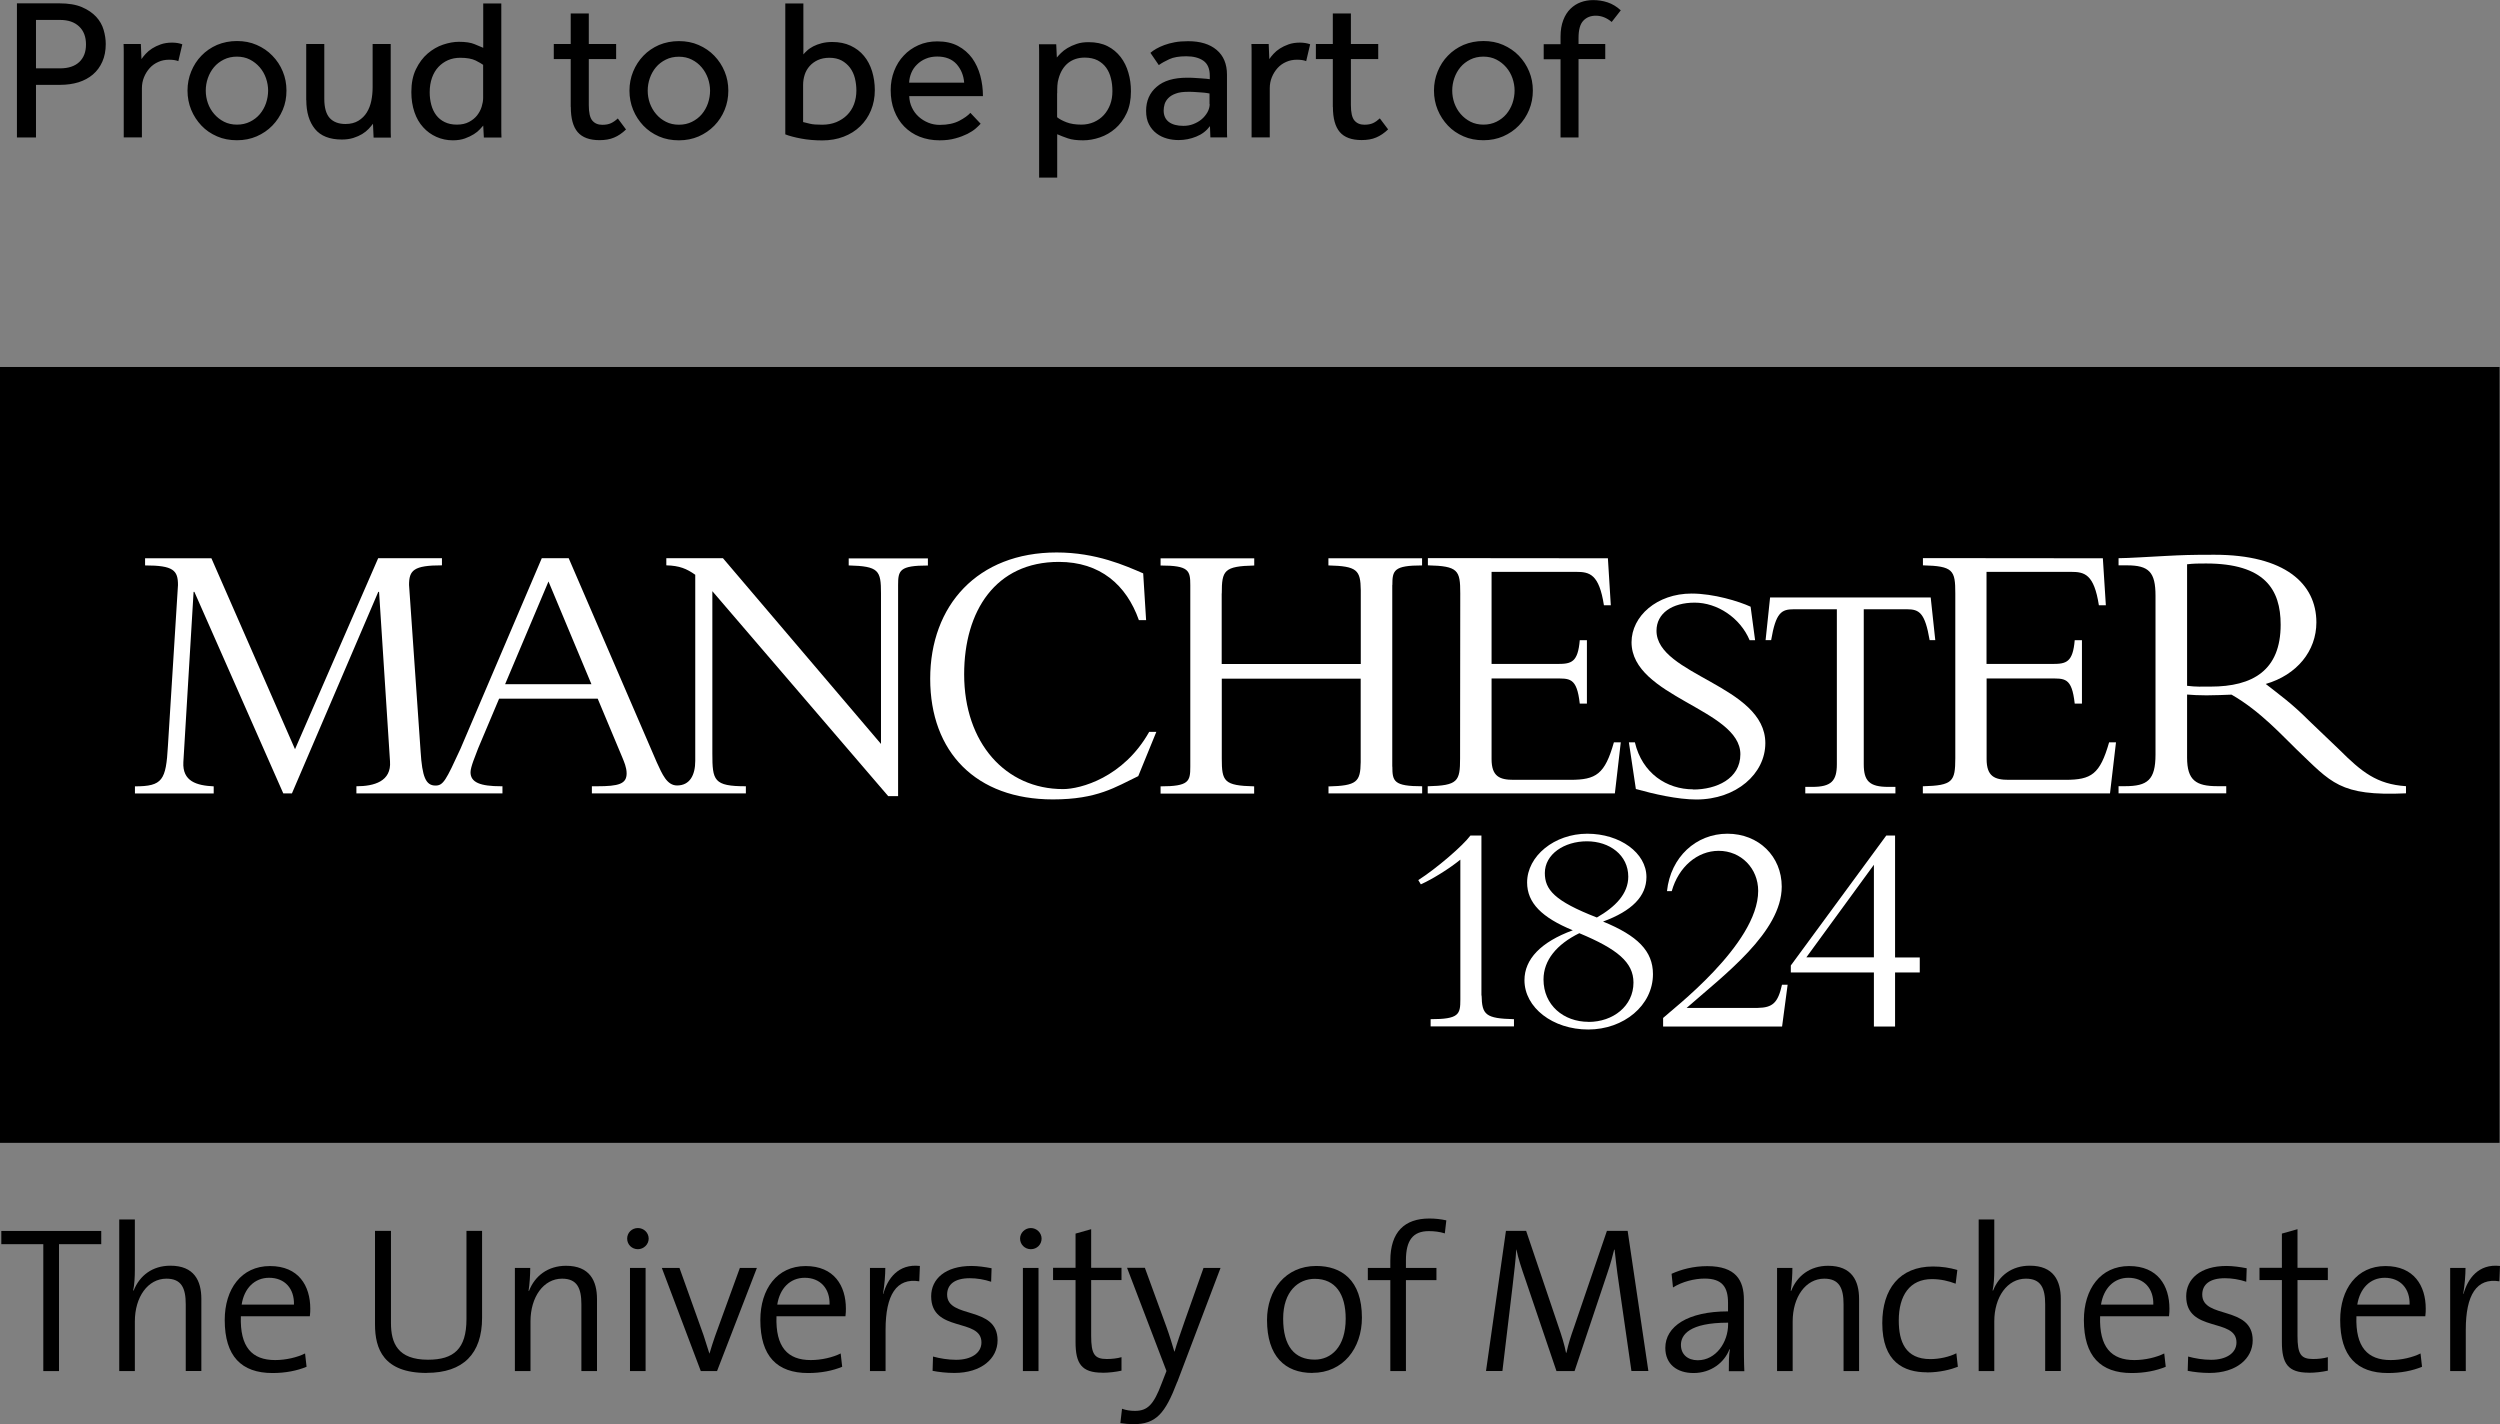<?xml version="1.0" encoding="UTF-8"?><svg id="Layer_1" xmlns="http://www.w3.org/2000/svg" viewBox="0 0 283.46 161.48"><rect x="0" y="0" width="283.46" height="161.48" fill="#808080" stroke="none"/><defs><style>.cls-1{fill:#fff;}</style></defs><rect y="41.61" width="283.41" height="87.97"/><g><path class="cls-1" d="M181.76,104.49c3.28-1.2,4.92-2.87,4.92-5.05,0-2.73-2.99-4.91-6.71-4.91s-6.82,2.53-6.82,5.53c0,2.32,1.68,3.98,5.18,5.42-3.62,1.33-5.48,3.27-5.48,5.66,0,3.1,3.2,5.59,7.23,5.59s7.34-2.73,7.34-6.28c0-2.62-1.75-4.36-5.66-5.96Zm-6.6-5.5c0-2.14,2.2-3.6,4.77-3.6s4.69,1.56,4.69,4.01c0,1.95-1.48,3.44-3.56,4.63-4.84-1.88-5.9-3.17-5.9-5.05Zm4.95,16.87c-2.83,0-5.1-1.9-5.1-4.8,0-2.21,1.52-4,4.06-5.25,4.32,1.8,6.14,3.31,6.14,5.6,0,2.66-2.31,4.46-5.1,4.46Z"/><path class="cls-1" d="M214.87,94.74h-1l-10.82,14.73v.79h9.42v6.13h2.4v-6.13h2.8v-1.7h-2.8v-13.81Zm-2.4,13.81h-7.66l7.66-10.5v10.5Z"/><path class="cls-1" d="M167.97,112.88v-18.14h-1.25c-.86,1.16-3.83,3.72-5.91,5.05l.29,.48c1.33-.59,3.33-1.85,4.48-2.8v15.87h0c0,1.67-.15,2.22-3.37,2.22v.82h9.45v-.82c-3.21-.08-3.63-.49-3.67-2.69Z"/><path class="cls-1" d="M202.05,111.65c-.46,2.06-1.06,2.6-2.75,2.63h-8.06c4.25-3.73,10.78-8.6,10.78-13.75,0-3.43-2.61-6-6.16-6s-6.44,2.64-6.85,6.51h.54c.77-2.75,2.91-4.57,5.32-4.57,2.55,0,4.48,2,4.48,4.54,0,6.08-9.9,13.56-10.78,14.41v.97h13.49l.28-2.11h0l.35-2.63h-.64Z"/><path class="cls-1" d="M183.77,84.17h-.78c-1.03,3.62-2.01,4.25-4.95,4.25h-6.43c-1.58,0-2.49-.39-2.49-2.35v-9.14h7.08c1.76,0,2.58-.18,2.92,2.85h.81v-7.19h-.81c-.21,2.49-.94,2.69-2.49,2.69h-7.51v-10.44h9.59c1.52,0,2.6,.24,3.15,3.79h.78l-.33-5.33-20.41-.02v.82c3.43,.08,3.67,.55,3.67,3.17l-.02,18.71c0,2.61-.24,3.09-3.67,3.17v.81h21.22l.67-5.79Z"/><path class="cls-1" d="M219.43,72.58l-.52-4.84h-18.21l-.51,4.84h.63c.53-3.12,1.16-3.5,2.57-3.5h4.88v17.57c0,1.9-.64,2.57-2.78,2.57h-.8v.74h10.22v-.74h-.81c-2.14,0-2.78-.67-2.78-2.57v-17.57h4.89c1.41,0,2.05,.4,2.58,3.5h.63Z"/><path class="cls-1" d="M191.99,89.5c-3.02,0-5.8-1.83-6.62-5.33h-.68l.79,5.29c2,.56,4.72,1.19,6.86,1.19,4.53,0,7.82-2.92,7.82-6.39,0-6.54-12.34-7.7-12.34-12.74,0-1.99,1.78-3.19,4.33-3.19s5.15,1.7,6.23,4.26h.62l-.51-3.8c-1.33-.61-4.18-1.49-6.69-1.49-3.94,0-6.81,2.57-6.81,5.52,0,6.21,12.34,7.59,12.34,12.7,0,2.8-2.75,4-5.34,4Z"/><path class="cls-1" d="M265.23,84.99l-3.41-3.26c-2.03-2.03-3.32-2.92-4.92-4.18,3.54-1.03,5.74-3.75,5.74-6.98,0-4.4-3.58-7.67-11.56-7.67-2.81,0-3.67,.04-5.44,.13-1.77,.09-4.4,.26-5.43,.26v.81h.95c2.5,0,3.24,.77,3.24,3.45v18c0,2.89-.91,3.59-3.46,3.59h-.73v.81h12.21v-.81h-.99c-2.42,0-3.45-.65-3.45-3.24v-7.15c.69,.05,1.25,.09,2.2,.09,1.13,0,1.82-.05,2.84-.08,3.29,1.88,5.86,4.77,7.38,6.22,3.93,3.74,4.85,5.31,12.4,4.97v-.81c-3.32-.22-5.02-1.61-7.57-4.15Zm-14.58-7.14c-.99,0-1.64,.04-2.67-.09v-13.78c.77-.09,1.34-.09,2.15-.09,6.64,0,8.46,2.93,8.46,6.94,0,5.17-3.15,7.02-7.94,7.02Z"/><path class="cls-1" d="M120.53,89.47c-6.52,0-11.21-5.24-11.21-13.01,0-7.2,3.57-12.75,10.74-12.75,4.68,0,7.66,2.61,9.07,6.6h.82l-.33-5.3c-2-.86-5.31-2.37-9.81-2.37-8.97,0-14.34,6-14.34,14.32s5.2,13.68,13.91,13.68c5.07,0,7.12-1.42,9.68-2.64l2.05-5.02h-.81c-2.92,5.19-7.8,6.49-9.76,6.49Z"/><path class="cls-1" d="M150.63,89.15v.81h10.62v-.81c-3.22,0-3.38-.56-3.38-2.23h-.01v-20.58h.01c0-1.67,.16-2.23,3.37-2.23v-.81h-10.62v.81c3.26,.08,3.64,.52,3.67,2.81v8.37h-15.77v-8h.01c0-2.61,.24-3.09,3.68-3.17v-.81h-10.62v.81c3.21,0,3.37,.56,3.37,2.23h0v20.58h0c0,1.67-.15,2.23-3.37,2.23v.82h10.61v-.82c-3.43-.08-3.67-.56-3.67-3.17h0s0-9.04,0-9.04h15.75v9.46c-.03,2.25-.43,2.68-3.67,2.76Z"/><path class="cls-1" d="M96.22,64.11c3.43,.09,3.67,.56,3.67,3.17v17.07l-17.92-21.06h-6.42v.81c1.5,.04,2.3,.38,3.28,1.07v21.1c0,1.62-.62,2.79-2.06,2.79-1.15,0-1.68-1.27-2.3-2.62l-9.99-23.15h-3.05l-9.22,21.61c-1.65,3.59-1.95,4.17-2.83,4.17-1.11,0-1.51-.99-1.69-3.87l-1.31-18.87c0-1.67,.51-2.23,3.73-2.23v-.81h-7.23l-9.43,21.66-9.48-21.65h-7.52v.81c3.22,0,3.73,.56,3.73,2.23l-1.14,18.23c-.22,3.89-.6,4.59-3.74,4.59v.81h8.93v-.81c-1.93-.09-3.56-.56-3.44-2.75l1.16-19.3h.09l10.08,22.85h.98l9.79-22.85h.09l1.24,19.21c.17,2.28-1.8,2.83-3.81,2.83v.81h16.56v-.81h-.15c-2.36,0-3.47-.43-3.47-1.59,0-.6,.56-1.89,.86-2.7l2.38-5.64h11.18l2.81,6.71c.17,.43,.47,1.07,.47,1.76,0,1.2-.9,1.46-3.35,1.46h-.59v.81h17.46v-.81c-3.65,0-3.8-.65-3.8-3.73v-18.39l19.94,23.24h1.12v-23.93c0-1.67,.16-2.22,3.38-2.22v-.81h-8.98v.81Zm-38.95,13.47l4.92-11.65,4.87,11.65h-9.79Z"/><path class="cls-1" d="M234.18,88.42h-6.43c-1.59,0-2.5-.39-2.5-2.35v-9.14h7.08c1.76,0,2.58-.18,2.91,2.85h.82v-7.19h-.82c-.21,2.49-.95,2.69-2.49,2.69h-7.51v-10.44h9.58c1.52,0,2.61,.24,3.16,3.79h.79l-.34-5.33-20.4-.02v.82c3.43,.08,3.67,.55,3.67,3.17v18.71c-.01,2.61-.26,3.09-3.68,3.17v.81h21.22l.68-5.79h-.78c-1.04,3.62-2,4.25-4.96,4.25Z"/></g><polygon points=".15 139.57 .15 141.07 4.91 141.07 4.91 155.46 6.69 155.46 6.69 141.07 11.48 141.07 11.48 139.57 .15 139.57"/><g><path d="M21.06,155.46v-7.58c0-1.84-.49-2.9-2.19-2.9-2.1,0-3.58,2.07-3.58,4.85v5.63h-1.77v-17.19h1.77v5.72c0,.77-.05,1.74-.19,2.32l.05,.03c.68-1.72,2.14-2.83,4.17-2.83,2.69,0,3.51,1.7,3.51,3.77v8.17h-1.77Z"/><path d="M30.51,144.88c-1.65,0-2.83,1.2-3.11,3.04h5.93c.05-1.81-1.03-3.04-2.82-3.04m4.62,4.36h-7.82c-.12,3.51,1.27,4.97,3.89,4.97,1.22,0,2.52-.31,3.39-.75l.17,1.51c-1.08,.45-2.4,.71-3.86,.71-3.53,0-5.42-1.91-5.42-6.01,0-3.51,1.88-6.12,5.13-6.12s4.57,2.24,4.57,4.83c0,.21,0,.52-.05,.87"/><path d="M48.38,155.67c-4.92,0-5.86-2.76-5.86-5.49v-10.62h1.81v10.45c0,2.28,.76,4.16,4.2,4.16,2.92,0,4.36-1.22,4.36-4.61v-10h1.77v9.86c0,4.07-2.14,6.24-6.27,6.24"/><path d="M65.92,155.46v-7.58c0-1.84-.5-2.9-2.19-2.9-2.1,0-3.58,2.07-3.58,4.85v5.63h-1.77v-11.7h1.74c0,.75-.07,1.89-.19,2.59l.05,.02c.66-1.7,2.14-2.85,4.2-2.85,2.68,0,3.51,1.7,3.51,3.77v8.17h-1.77Z"/><path d="M71.43,143.76h1.77v11.7h-1.77v-11.7Zm.9-2.12c-.68,0-1.22-.52-1.22-1.2s.54-1.2,1.22-1.2,1.22,.54,1.22,1.2-.57,1.2-1.22,1.2"/><path d="M81.3,155.46h-1.84l-4.42-11.7h2l2.73,7.63c.24,.73,.45,1.39,.66,2.07h.02c.19-.63,.4-1.34,.63-1.97l2.81-7.73h1.93l-4.52,11.7Z"/><path d="M91.24,144.88c-1.65,0-2.83,1.2-3.11,3.04h5.93c.05-1.81-1.04-3.04-2.82-3.04m4.62,4.36h-7.82c-.12,3.51,1.27,4.97,3.89,4.97,1.22,0,2.52-.31,3.39-.75l.17,1.51c-1.08,.45-2.4,.71-3.86,.71-3.53,0-5.42-1.91-5.42-6.01,0-3.51,1.89-6.12,5.13-6.12s4.57,2.24,4.57,4.83c0,.21,0,.52-.05,.87"/><path d="M104.23,145.28c-2.59-.42-3.82,1.55-3.82,5.49v4.69h-1.77v-11.7h1.74c0,.78-.09,1.93-.26,2.94l.03,.02c.47-1.72,1.69-3.46,4.15-3.18l-.07,1.74Z"/><path d="M108.21,155.67c-.88,0-1.77-.1-2.47-.24l.05-1.62c.76,.21,1.7,.37,2.62,.37,1.69,0,2.87-.75,2.87-1.97,0-2.83-5.7-1.06-5.7-5.23,0-1.96,1.6-3.44,4.57-3.44,.73,0,1.55,.12,2.28,.26l-.05,1.53c-.78-.26-1.62-.4-2.42-.4-1.72,0-2.57,.71-2.57,1.86,0,2.8,5.72,1.2,5.72,5.18,0,2.07-1.84,3.7-4.9,3.7"/><path d="M117.75,143.76h-1.77v11.7h1.77v-11.7Zm.35-3.32c0-.66-.56-1.2-1.22-1.2s-1.22,.54-1.22,1.2,.54,1.2,1.22,1.2,1.22-.52,1.22-1.2"/><path d="M124.98,155.64c-2.35,0-3.03-1.04-3.03-3.46v-7.04h-2.55v-1.39h2.55v-3.88l1.77-.5v4.38h3.44v1.39h-3.44v6.31c0,2.1,.38,2.64,1.77,2.64,.59,0,1.2-.07,1.67-.21v1.53c-.62,.14-1.44,.24-2.17,.24"/><path d="M133.48,156.68c-1.37,3.6-2.4,4.8-4.97,4.8-.42,0-1.01-.05-1.48-.12l.19-1.63c.47,.17,.94,.24,1.46,.24,1.41,0,2.12-.66,3.04-3.13l.54-1.39-4.47-11.7h2.02l2.45,6.71c.38,1.06,.63,1.91,.89,2.78h.03c.21-.75,.71-2.22,1.18-3.55l2.1-5.93h1.93l-4.9,12.92Z"/><path d="M149.07,145c-1.84,0-3.58,1.39-3.58,4.52s1.3,4.64,3.58,4.64c1.84,0,3.51-1.41,3.51-4.64,0-2.82-1.18-4.52-3.51-4.52m-.26,10.67c-3.13,0-5.15-1.91-5.15-6.01,0-3.35,2.07-6.12,5.58-6.12,2.85,0,5.18,1.58,5.18,5.86,0,3.48-2.14,6.26-5.61,6.26"/><path d="M163.83,139.85c-.59-.19-1.22-.26-1.83-.26-1.79,0-2.59,1.04-2.59,3.3v.87h3.46v1.39h-3.46v10.31h-1.77v-10.31h-2.55v-1.39h2.55v-.82c0-3.27,1.63-4.78,4.42-4.78,.66,0,1.3,.07,1.93,.21l-.17,1.48Z"/><path d="M184.98,155.46l-1.41-9.79c-.29-1.93-.4-3.11-.5-3.98h-.05c-.16,.66-.4,1.58-.77,2.66l-3.72,11.11h-2.05l-3.53-10.41c-.4-1.15-.82-2.4-1.01-3.37h-.02c-.07,1.27-.24,2.54-.42,4.16l-1.15,9.61h-1.86l2.26-15.89h2.29l3.63,10.74c.4,1.15,.73,2.21,.89,3.08h.05c.24-1.08,.47-1.79,.87-2.92l3.72-10.9h2.35l2.35,15.89h-1.91Z"/><path d="M195.93,149.97c-4.4,0-5.34,1.39-5.34,2.52,0,1.06,.75,1.74,1.91,1.74,2.07,0,3.44-2.05,3.44-4.07v-.19Zm.09,5.49c0-.9,0-1.79,.12-2.47h-.05c-.56,1.48-2.07,2.69-4.07,2.69-1.86,0-3.2-.99-3.2-2.85,0-2.44,2.55-4.14,7.11-4.14v-.97c0-1.76-.63-2.75-2.66-2.75-1.13,0-2.55,.35-3.58,1.01l-.16-1.55c1.1-.5,2.47-.87,4.05-.87,3.23,0,4.15,1.6,4.15,3.81v4.59c0,1.15,0,2.47,.05,3.51h-1.75Z"/><path d="M209.03,155.46v-7.58c0-1.84-.5-2.9-2.19-2.9-2.1,0-3.58,2.07-3.58,4.85v5.63h-1.77v-11.7h1.74c0,.75-.07,1.89-.19,2.59l.05,.02c.66-1.7,2.14-2.85,4.19-2.85,2.69,0,3.51,1.7,3.51,3.77v8.17h-1.77Z"/><path d="M218.49,155.6c-2.61,0-5.07-1.15-5.07-5.58,0-3.83,1.93-6.42,5.75-6.42,.97,0,1.93,.14,2.76,.4l-.19,1.55c-.78-.3-1.69-.52-2.69-.52-2.52,0-3.76,1.86-3.76,4.69,0,2.4,.75,4.38,3.58,4.38,1.04,0,2.17-.26,2.95-.66l.17,1.53c-.78,.31-2.05,.64-3.49,.64"/><path d="M231.89,155.46v-7.58c0-1.84-.49-2.9-2.19-2.9-2.1,0-3.58,2.07-3.58,4.85v5.63h-1.77v-17.19h1.77v5.72c0,.77-.05,1.74-.19,2.32l.05,.03c.68-1.72,2.14-2.83,4.17-2.83,2.69,0,3.51,1.7,3.51,3.77v8.17h-1.77Z"/><path d="M241.33,144.88c-1.65,0-2.82,1.2-3.11,3.04h5.93c.05-1.81-1.04-3.04-2.83-3.04m4.62,4.36h-7.82c-.12,3.51,1.27,4.97,3.88,4.97,1.23,0,2.52-.31,3.39-.75l.17,1.51c-1.08,.45-2.4,.71-3.86,.71-3.53,0-5.42-1.91-5.42-6.01,0-3.51,1.88-6.12,5.13-6.12s4.57,2.24,4.57,4.83c0,.21,0,.52-.05,.87"/><path d="M250.52,155.67c-.87,0-1.77-.1-2.47-.24l.05-1.62c.75,.21,1.69,.37,2.61,.37,1.7,0,2.87-.75,2.87-1.97,0-2.83-5.7-1.06-5.7-5.23,0-1.96,1.6-3.44,4.57-3.44,.73,0,1.56,.12,2.29,.26l-.05,1.53c-.78-.26-1.63-.4-2.42-.4-1.72,0-2.57,.71-2.57,1.86,0,2.8,5.72,1.2,5.72,5.18,0,2.07-1.84,3.7-4.9,3.7"/><path d="M261.77,155.64c-2.35,0-3.04-1.04-3.04-3.46v-7.04h-2.54v-1.39h2.54v-3.88l1.77-.5v4.38h3.44v1.39h-3.44v6.31c0,2.1,.38,2.64,1.77,2.64,.59,0,1.2-.07,1.67-.21v1.53c-.61,.14-1.44,.24-2.17,.24"/><path d="M270.39,144.88c-1.65,0-2.82,1.2-3.11,3.04h5.93c.05-1.81-1.04-3.04-2.83-3.04m4.62,4.36h-7.82c-.12,3.51,1.27,4.97,3.88,4.97,1.23,0,2.52-.31,3.39-.75l.17,1.51c-1.08,.45-2.4,.71-3.86,.71-3.53,0-5.42-1.91-5.42-6.01,0-3.51,1.89-6.12,5.13-6.12s4.57,2.24,4.57,4.83c0,.21,0,.52-.05,.87"/><path d="M283.39,145.28c-2.59-.42-3.81,1.55-3.81,5.49v4.69h-1.77v-11.7h1.74c0,.78-.09,1.93-.26,2.94l.03,.02c.47-1.72,1.69-3.46,4.14-3.18l-.07,1.74Z"/><path d="M176.93,15.59h2.05V6.7h3.03v-1.71h-3.03v-.68c0-.93,.18-1.58,.54-1.96,.36-.38,.83-.57,1.42-.57,.64,0,1.24,.24,1.8,.71l1.03-1.32c-.46-.42-.95-.72-1.49-.9-.54-.18-1.09-.26-1.65-.26-.48,0-.95,.08-1.39,.24-.44,.16-.83,.41-1.17,.74-.34,.33-.62,.76-.82,1.29-.2,.52-.31,1.14-.31,1.86v.87h-1.91v1.71h1.91V15.59Zm-10.2-1.79c-.43-.22-.8-.51-1.12-.88s-.54-.77-.71-1.23c-.16-.46-.24-.93-.24-1.42s.08-.96,.24-1.42c.16-.46,.39-.87,.69-1.23,.3-.36,.68-.65,1.12-.87,.44-.22,.94-.33,1.48-.33s1.04,.11,1.47,.33c.43,.22,.8,.51,1.12,.88,.31,.36,.55,.78,.71,1.24,.16,.47,.24,.93,.24,1.4s-.08,.96-.24,1.43c-.16,.46-.39,.87-.69,1.23-.3,.36-.68,.65-1.12,.87-.44,.22-.94,.33-1.48,.33s-1.04-.11-1.47-.33m3.7,1.66c.68-.3,1.28-.7,1.78-1.22,.5-.51,.89-1.11,1.17-1.79s.42-1.4,.42-2.18-.14-1.5-.42-2.17c-.28-.68-.67-1.27-1.17-1.79-.5-.52-1.1-.92-1.78-1.22-.68-.3-1.43-.44-2.23-.44s-1.57,.15-2.26,.44c-.68,.3-1.27,.7-1.77,1.22-.5,.51-.88,1.11-1.16,1.79-.28,.68-.42,1.4-.42,2.17s.14,1.5,.42,2.18c.28,.68,.67,1.27,1.16,1.79,.49,.52,1.08,.92,1.77,1.22,.68,.3,1.43,.44,2.26,.44s1.55-.15,2.23-.44m-19.3-3.34c0,1.29,.26,2.24,.78,2.85,.52,.61,1.35,.91,2.47,.91,.64,0,1.19-.09,1.65-.29,.46-.19,.92-.5,1.36-.92l-.94-1.25c-.26,.24-.51,.42-.77,.54-.26,.12-.59,.18-.98,.18-.48,0-.86-.16-1.13-.48-.27-.32-.4-.9-.4-1.75V6.7h3.1v-1.71h-3.1V1.53h-2.05v3.46h-1.92v1.71h1.92v5.42Zm-9.21,3.46h2.05v-5.58c0-.44,.08-.86,.24-1.25,.16-.39,.38-.74,.65-1.04,.27-.3,.6-.53,.97-.69,.37-.17,.78-.25,1.22-.25s.77,.05,1.05,.16l.45-1.91c-.17-.06-.35-.11-.54-.14-.19-.03-.4-.05-.62-.05-.49,0-.92,.07-1.29,.2-.37,.13-.7,.29-.98,.47-.28,.18-.52,.38-.72,.6-.2,.22-.36,.42-.48,.6l-.07-1.71h-1.96c.02,.35,.02,.69,.02,1.01V15.59Zm-4.69,0h1.91c-.02-.26-.02-.57-.02-.95v-6.16c0-1.22-.39-2.15-1.17-2.81-.78-.66-1.86-.99-3.23-.99-.58,0-1.09,.04-1.52,.12-.44,.08-.84,.19-1.19,.32-.35,.13-.65,.27-.91,.42-.26,.15-.48,.3-.66,.46l.95,1.39c.32-.23,.71-.45,1.19-.67,.47-.22,1.11-.33,1.92-.33s1.47,.17,1.95,.51c.48,.34,.72,.91,.72,1.7v.39c-.08-.02-.2-.03-.39-.05-.18-.02-.39-.03-.64-.05-.24-.02-.5-.03-.77-.05-.27-.02-.53-.02-.77-.02-1.51,0-2.66,.34-3.45,1.03-.8,.68-1.2,1.6-1.2,2.73,0,.61,.11,1.12,.33,1.54,.22,.42,.51,.76,.87,1.03,.36,.27,.75,.45,1.18,.57,.43,.12,.87,.17,1.31,.17,.68,0,1.35-.13,1.99-.39,.65-.26,1.16-.65,1.56-1.19l.05,1.28Zm-.07-3.8c0,.32-.08,.63-.25,.94-.17,.3-.39,.57-.66,.8-.27,.23-.59,.41-.95,.55-.36,.14-.73,.2-1.13,.2-.7,0-1.25-.15-1.64-.44-.39-.3-.59-.73-.59-1.31,0-.23,.04-.47,.11-.72,.08-.25,.22-.48,.42-.68,.2-.21,.48-.38,.84-.51,.36-.14,.82-.2,1.4-.2,.24,0,.5,0,.75,.02,.26,.02,.5,.03,.73,.05,.23,.02,.43,.03,.6,.06,.18,.02,.29,.04,.35,.06v1.21Zm-17.29-1.21c0-.3,0-.59,.02-.88,.02-.28,.06-.54,.14-.79,.21-.77,.58-1.36,1.09-1.77,.52-.4,1.14-.6,1.87-.6,.57,0,1.06,.11,1.46,.31,.39,.21,.72,.48,.97,.83,.25,.35,.43,.75,.54,1.21,.12,.46,.17,.94,.17,1.46,0,.54-.08,1.05-.25,1.5-.17,.45-.41,.86-.72,1.2s-.68,.6-1.12,.8c-.44,.19-.91,.29-1.42,.29-.68,0-1.25-.09-1.71-.27-.46-.18-.81-.37-1.05-.57v-2.71Zm-2.03,9.57h2.03v-4.92c.38,.17,.79,.32,1.22,.47,.43,.15,1.01,.22,1.72,.22,.62,0,1.26-.11,1.9-.33,.65-.22,1.23-.56,1.75-1.01,.52-.45,.95-1.03,1.28-1.73,.33-.7,.49-1.53,.49-2.48,0-.75-.09-1.45-.29-2.12-.19-.67-.48-1.26-.88-1.78-.4-.51-.89-.93-1.49-1.23-.6-.3-1.31-.45-2.13-.45-.52,0-.97,.06-1.37,.2-.39,.13-.74,.29-1.04,.47-.3,.18-.54,.37-.74,.57-.2,.2-.35,.36-.46,.5l-.07-1.5h-1.96c.02,.38,.02,.74,.02,1.08v14.07Zm-14.76-10.77c.02-.38,.1-.75,.25-1.11,.15-.36,.36-.67,.64-.94,.27-.27,.6-.5,.99-.66,.39-.17,.83-.25,1.31-.25,.94,0,1.67,.29,2.19,.86,.51,.58,.8,1.28,.86,2.1h-6.24Zm6.93,3.44c-.26,.29-.68,.59-1.25,.89-.58,.3-1.31,.46-2.21,.46-.45,0-.89-.08-1.3-.25-.41-.17-.77-.39-1.09-.68-.32-.29-.57-.63-.76-1.03-.19-.39-.29-.83-.31-1.3h8.36c0-.8-.1-1.58-.3-2.32-.2-.74-.51-1.4-.92-1.98-.42-.57-.95-1.04-1.61-1.39s-1.43-.52-2.35-.52c-.77,0-1.48,.14-2.13,.43-.65,.29-1.21,.68-1.67,1.18-.47,.49-.83,1.08-1.09,1.75s-.39,1.4-.39,2.17c0,.85,.13,1.63,.4,2.32,.27,.7,.64,1.3,1.13,1.8,.49,.5,1.07,.89,1.75,1.16,.68,.27,1.44,.41,2.26,.41,.67,0,1.27-.07,1.79-.22,.53-.14,.98-.32,1.37-.51,.39-.2,.7-.4,.95-.62,.24-.21,.42-.39,.55-.53l-1.16-1.23Zm-18.95-3.19c0-.39,.06-.78,.18-1.15,.12-.37,.31-.7,.56-.98,.25-.28,.56-.51,.93-.68,.38-.17,.81-.26,1.31-.26,.55,0,1.01,.11,1.39,.31,.38,.21,.69,.48,.95,.82,.25,.34,.44,.74,.55,1.18,.11,.45,.17,.92,.17,1.4,0,.56-.09,1.08-.27,1.56-.18,.48-.45,.89-.79,1.23s-.75,.6-1.22,.8c-.47,.19-1,.29-1.6,.29s-1.07-.03-1.38-.11c-.31-.07-.57-.13-.78-.19v-4.22Zm-2.03,5.61c.45,.18,1.06,.34,1.8,.48,.74,.14,1.55,.21,2.41,.21s1.69-.14,2.41-.42c.73-.28,1.36-.67,1.88-1.18,.52-.5,.93-1.1,1.22-1.8,.29-.7,.44-1.46,.44-2.3,0-.76-.11-1.47-.31-2.14-.21-.67-.51-1.25-.92-1.74-.41-.5-.92-.88-1.52-1.16-.6-.28-1.29-.42-2.08-.42-.44,0-.84,.05-1.19,.14-.36,.09-.67,.21-.95,.35-.27,.15-.51,.3-.69,.47-.19,.17-.34,.32-.44,.45V.39h-2.05V15.22Zm-13.52-1.42c-.44-.22-.81-.51-1.12-.88-.31-.36-.54-.77-.71-1.23-.16-.46-.24-.93-.24-1.42s.08-.96,.24-1.42c.16-.46,.39-.87,.69-1.23,.3-.36,.68-.65,1.12-.87,.44-.22,.93-.33,1.48-.33s1.04,.11,1.47,.33c.44,.22,.81,.51,1.12,.88,.31,.36,.54,.78,.71,1.24,.16,.47,.24,.93,.24,1.4s-.08,.96-.24,1.43c-.16,.46-.39,.87-.69,1.23-.3,.36-.68,.65-1.12,.87-.44,.22-.93,.33-1.48,.33s-1.04-.11-1.47-.33m3.7,1.66c.68-.3,1.27-.7,1.78-1.22,.5-.51,.89-1.11,1.17-1.79,.28-.68,.42-1.4,.42-2.18s-.14-1.5-.42-2.17c-.28-.68-.67-1.27-1.17-1.79-.5-.52-1.09-.92-1.78-1.22-.68-.3-1.43-.44-2.23-.44s-1.57,.15-2.26,.44c-.68,.3-1.27,.7-1.77,1.22-.49,.51-.88,1.11-1.16,1.79-.28,.68-.42,1.4-.42,2.17s.14,1.5,.42,2.18c.28,.68,.67,1.27,1.16,1.79,.5,.52,1.08,.92,1.77,1.22,.68,.3,1.44,.44,2.26,.44s1.55-.15,2.23-.44m-14.49-3.34c0,1.29,.26,2.24,.78,2.85,.53,.61,1.35,.91,2.47,.91,.63,0,1.19-.09,1.65-.29,.47-.19,.92-.5,1.36-.92l-.93-1.25c-.26,.24-.52,.42-.78,.54-.26,.12-.58,.18-.98,.18-.49,0-.86-.16-1.13-.48-.27-.32-.4-.9-.4-1.75V6.7h3.1v-1.71h-3.1V1.53h-2.05v3.46h-1.92v1.71h1.92v5.42Zm-9.87,3.46h2.01c-.02-.38-.02-.74-.02-1.08V.39h-2.05V5.42c-.23-.09-.56-.23-.98-.41-.42-.18-1.02-.27-1.78-.27-.56,0-1.16,.11-1.79,.32-.63,.21-1.21,.55-1.75,1.01-.54,.46-.98,1.06-1.33,1.78-.35,.72-.52,1.58-.52,2.59,0,.83,.12,1.59,.35,2.27,.23,.68,.56,1.25,.99,1.72,.42,.47,.92,.83,1.5,1.09,.58,.26,1.2,.39,1.87,.39,.51,0,.97-.07,1.36-.21,.39-.14,.72-.3,1.01-.48,.29-.18,.52-.37,.69-.56,.17-.19,.3-.33,.38-.42l.07,1.34Zm-.07-4.47c0,.3-.06,.63-.17,.99-.11,.36-.29,.68-.52,.98-.24,.3-.54,.54-.92,.74-.38,.2-.83,.3-1.37,.3s-.99-.1-1.38-.29c-.39-.19-.71-.45-.96-.78-.25-.33-.44-.73-.56-1.18-.12-.45-.18-.92-.18-1.42,0-.61,.09-1.15,.26-1.64,.17-.48,.42-.9,.73-1.23,.31-.33,.68-.59,1.09-.77,.42-.18,.88-.27,1.38-.27,.76,0,1.34,.11,1.75,.31,.41,.21,.69,.37,.85,.49v3.78Zm-20.05,.23c0,1.38,.33,2.47,.98,3.27,.65,.8,1.67,1.2,3.05,1.2,.48,0,.92-.06,1.3-.18,.38-.12,.72-.27,1-.44,.29-.18,.53-.37,.73-.58,.2-.21,.36-.41,.5-.59l.07,1.57h1.96c-.02-.38-.02-.74-.02-1.08V4.99h-2.05v4.92c0,.52-.05,1.02-.15,1.52-.1,.49-.27,.93-.51,1.32-.24,.39-.56,.7-.95,.94-.39,.24-.88,.37-1.47,.37-.77,0-1.37-.23-1.78-.67-.41-.45-.62-1.18-.62-2.18V4.99h-2.05v6.36Zm-9.33,2.45c-.43-.22-.8-.51-1.12-.88-.31-.36-.55-.77-.71-1.23-.16-.46-.24-.93-.24-1.42s.08-.96,.24-1.42c.16-.46,.39-.87,.69-1.23,.3-.36,.68-.65,1.12-.87,.44-.22,.94-.33,1.48-.33s1.04,.11,1.47,.33c.43,.22,.8,.51,1.12,.88,.31,.36,.55,.78,.71,1.24,.16,.47,.24,.93,.24,1.4s-.08,.96-.24,1.43c-.16,.46-.39,.87-.69,1.23-.3,.36-.68,.65-1.12,.87-.44,.22-.94,.33-1.48,.33s-1.04-.11-1.47-.33m3.7,1.66c.68-.3,1.28-.7,1.78-1.22,.5-.51,.89-1.11,1.18-1.79s.42-1.4,.42-2.18-.14-1.5-.42-2.17c-.28-.68-.67-1.27-1.18-1.79-.5-.52-1.09-.92-1.78-1.22-.68-.3-1.43-.44-2.23-.44s-1.57,.15-2.26,.44c-.68,.3-1.27,.7-1.77,1.22-.5,.51-.88,1.11-1.16,1.79-.28,.68-.42,1.4-.42,2.17s.14,1.5,.42,2.18,.67,1.27,1.16,1.79c.49,.52,1.08,.92,1.77,1.22,.68,.3,1.43,.44,2.26,.44s1.55-.15,2.23-.44m-15.06,.12h2.05v-5.58c0-.44,.08-.86,.24-1.25,.16-.39,.38-.74,.65-1.04,.27-.3,.6-.53,.97-.69,.37-.17,.78-.25,1.22-.25s.77,.05,1.05,.16l.45-1.91c-.17-.06-.35-.11-.53-.14-.19-.03-.4-.05-.63-.05-.49,0-.92,.07-1.29,.2-.37,.13-.7,.29-.98,.47-.28,.18-.52,.38-.72,.6-.2,.22-.36,.42-.48,.6l-.07-1.71h-1.96c.02,.35,.02,.69,.02,1.01V15.59ZM4.08,7.75V2.26h2.73c.91,0,1.63,.24,2.16,.74,.52,.49,.78,1.17,.78,2.04s-.26,1.51-.76,1.99c-.51,.48-1.24,.72-2.18,.72h-2.73ZM1.92,15.59h2.16v-5.97h2.76c.74,0,1.43-.1,2.06-.29,.63-.2,1.17-.49,1.63-.88,.46-.39,.81-.87,1.07-1.45,.26-.58,.39-1.25,.39-2.01,0-.52-.08-1.05-.24-1.6s-.44-1.04-.84-1.48c-.41-.44-.94-.81-1.62-1.1-.68-.29-1.53-.43-2.57-.43H1.92V15.59Z"/></g></svg>